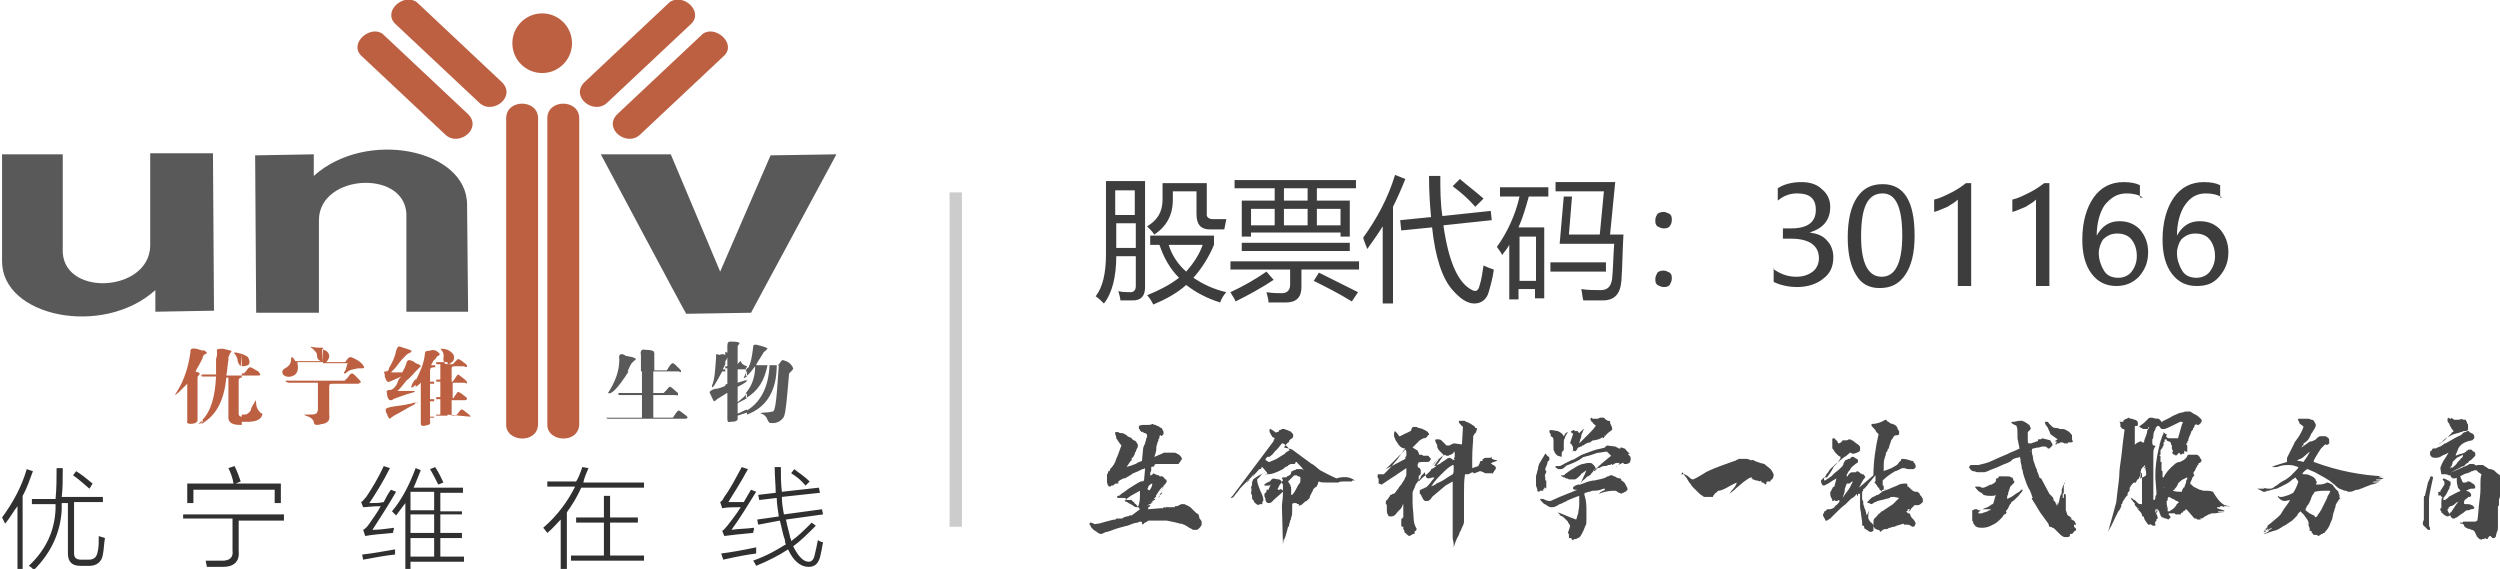 <svg version="1.1" id="图层_1" xmlns="http://www.w3.org/2000/svg" x="0" y="0" viewBox="0 0 243 55.3" xml:space="preserve"><style>.st0{fill-rule:evenodd;clip-rule:evenodd;fill:#bd6042}</style><path class="st0" d="M38.4 2.3c-1.2-1.2.8-3 2.1-2.1L48.8 8c1.4 1.4-.9 3.2-2.2 2l-8.2-7.7zm-3.3 3.1c-1.2-1.2.9-3 2.1-2.1l8.3 7.8c1.4 1.4-.9 3.2-2.2 2l-8.2-7.7zm32.1-3.1c1.2-1.2-.8-3-2.1-2.1L56.8 8c-1.4 1.4.9 3.2 2.2 2l8.2-7.7zm3.2 3.1c1.2-1.2-.9-3-2.1-2.1L60 11.1c-1.4 1.4.9 3.2 2.2 2l8.2-7.7zM52.7 1.3c1.6 0 2.9 1.3 2.9 2.9s-1.3 2.9-2.9 2.9-2.9-1.3-2.9-2.9 1.3-2.9 2.9-2.9zm-3.5 10.2c0-1.9 3.1-1.9 3.1 0v29.7c0 2-3.2 1.8-3.1 0V11.5zm4 0c0-1.9 3.1-1.9 3.1 0v29.7c0 2-3.2 1.8-3.1 0V11.5z"/><path d="M0 15h6.1v9.1c-.3 4.8 8.4 4.4 8.5-.2v-9h6.1l.1 15.3-5.7.1v-2.1C10 32.8.2 30.8.2 25.4V15H0zm45.5 15.3h-6v-9.1c.3-4.8-8.5-4.4-8.5.2v9h-6.1l-.1-15.3 5.7-.1v2.1c5.1-4.6 14.9-2.6 14.9 2.8l.1 10.4zM58.4 15h6.8L70 26.4l4.9-11.3 6.4-.1L73 30.4l-6.3.1c-.1-.1-8.3-15.5-8.3-15.5zm14.2 25.3v-.4c1.3-.8 2.1-2.2 2.2-4.4h-.2c-.3 1.5-.9 2.5-2.1 3.2v-.5c.6-.7.9-1.6.9-2.6-.3.4-.6.8-.9 1v-.9l.2.1c.3-.5.4-1.2.5-2 0-.3.1-.3.3-.3.8.2 1.1.3 1.1.4l-.2.2c-.1.1-.2.1-.2.2l-.5.8c-.1.2-.2.3-.2.4h2.1l.2-.2c.1-.2.2-.3.3-.3.4.1.8.3 1 .8 0 .1-.1.2-.2.3l-.2.2c-.2 2.3-.3 3.7-.5 4.2-.3.5-.8.7-1.4.6-.1-.1-.1-.1-.2-.3-.1-.3-.3-.5-.6-.6-.2 0 0-.1.3-.1.4 0 .7-.1.8-.1.3 0 .4-1.5.6-4.5h-.2c0 2.5-1 4.1-2.9 4.8zm0-4.7v.3h-.9v1.3c.6-.2.9-.3.9-.2s-.3.3-.9.6v1.5c.3-.3.7-.5.9-.9v.5c-.3.2-.6.3-.9.5v1c.3-.1.6-.3.9-.4v.3l-.9.3v.3c0 .2-.2.3-.7.3-.3.1-.3-.1-.3-.4v-2.4c-.1 0-.2.1-.2.1v-.9l.2-.1v-1.5h-.2v-.2h.2v-.9c0 .1-.1.3-.2.4v-.9c.1 0 .2.1.2.1v-.7c0-.3.1-.4.3-.4.8 0 1 .1.8.3-.1.1-.1.1-.1.2v1.7c.2-.3.3-.3.3-.3.1.3.3.4.6.5zm0 .4c-.1.3-.2.4-.2.5-.2.3-.1.3.2.1V36zm-9-1.7V36h1.2s.1-.1.2-.3c.2-.3.3-.4.4-.4s.3.2.7.6c.1.1.1.2.1.2 0 .1-.1.1-.2 0h-2.5v2.1h1l.3-.3c.2-.3.3-.3.3-.3.2 0 .4.3.8.6v.2s-.1.1-.2 0h-2.2v2.2h1.9s.1-.1.2-.3c.2-.3.3-.4.4-.4.2.1.4.3.7.5.1.1.2.2.1.2 0 .1-.1.1-.3.1h-7.4c-.1 0-.2-.1-.2-.1h3.5v-2.2h-2.1c-.1 0-.2 0-.2-.1s0-.1.1-.1h2.2v-2.1h-1.3c-1 1.6-1.7 2.3-2 2.1.7-1.1 1.1-2.1 1.1-3.3-.1-.4.1-.6.5-.4 0 0 .1.1.2.1.6.1.9.2.9.3s-.1.1-.2.2l-.2.2c-.2.3-.3.6-.4.8h1.3v-1.6c-.1-.4.1-.6.4-.5.8 0 1 .2.8.3.1-.1.1 0 .1 0zm6.9.2v.9l-.1.2c-.1.2-.1.3-.2.3h.3v.2h-.3c-.7 1.3-1 1.8-1 1.4.3-.7.3-1.5.4-2.7v-.3c0-.1.1-.1.3 0 .3-.1.4-.1.6 0zm0 3c-.4.2-.8.3-1 .3-.4.1-.6.3-.5.4.2.4.3.7.4.8.1 0 .2-.1.3-.2l.8-.5v-.8z" fill-rule="evenodd" clip-rule="evenodd" fill="#595959"/><path class="st0" d="M43.5 40.3v-4.9h.5l.1-.1.4-.4c.2 0 .4.2.8.5.1.1.1.2.1.2 0 .1-.1.1-.3 0h-.9c-.3 0-.3.1-.3.3v1.2h.1c.3-.4.4-.6.5-.7.1 0 .3.2.7.5.1.1.2.2.2.3s-.1.1-.2 0H44v1.5h.1s0-.1.1-.2c.2-.3.3-.4.3-.4.2 0 .4.2.8.5.1.1.1.2.1.2s-.1.1-.2.1h-1.3v1.5h.4l.2-.2c.2-.3.3-.4.4-.4.1 0 .3.2.7.5.1.1.2.2.1.2l-2.2-.2zm0-4.9c.1 0 .2 0 .3-.1.3-.2.4-.4.3-.8-.2-.3-.4-.4-.6-.5v1.4zm0-1.4v1.4c-.3 0-.3-.1-.4-.4v-.2c.1-.4-.1-.7-.3-.9.3 0 .4 0 .7.1zm0 1.5v4.9h-1.1v-.1h.4v-1.5h-.4v-.2h.4v-1.5h-.4v-.2h.4v-1.5h-.4v-.2h1.1v.3zm-1.1-.7v-.7c.3.2.4.3.3.4l-.1.1c-.1 0-.2.1-.2.2zm0-.7v.7l-.3.3c-.1.3-.2.3-.2.4h.4v.2h-.1c-.3 0-.4.1-.4.3v1.1h.4v.2h-.4v1.5h.4v.2h-.4v1.5h.4v.1h-.4v.4c.1.3-.2.3-.6.4-.3 0-.3-.1-.3-.3v-3.9c-.2.2-.3.3-.5.4V37c.4-.8.8-1.6.9-2.6 0-.3.2-.3.4-.3.3-.1.5-.1.7 0zm-2 5.1c.2 0 .2-.1.2-.1l-.2.1c0-.1 0 0 0 0zm0-1c.3-.1.3-.1 0 0zm0-2.1l.3-.3.2-.2c0-.1-.2-.2-.5-.3v.8zm0-.8v.8c-.2.2-.4.5-.9.9-.4.5-.7.9-.9 1h1.7v.1c-1.1.3-1.8.6-2.1.7 0 .1-.2.1-.3.1s-.3-.3-.3-.8c-.1-.1.1-.2.3-.2s.3-.1.4-.2c.1-.1.3-.3.4-.7.1-.2.2-.3.3-.4-.4.2-.7.3-.9.4-.3.1-.4.2-.4.1-.1 0-.2-.2-.3-.5v-.2c-.1-.2-.1-.3.1-.3s.3-.1.3-.3c.3-.5.6-1.1.7-1.7.1-.3.2-.5.4-.4.6.2 1 .3 1.1.4 0 .1-.1.2-.2.2-.2.1-.3.2-.3.2-.3.3-.5.5-.8.9-.2.3-.4.5-.7.8h1.1c.1-.2.3-.5.4-.9.1-.3.2-.3.3-.3.4.1.5.2.6.3zm0 1.5c-.2.3-.3.4-.4.7-.1.3.1.2.4-.1v-.6zm0 2.3c0 .1-.1.1-.1.2-.8.4-1.4.8-2 1.1-.3.2-.4.3-.4.3-.1 0-.2-.2-.3-.5-.1-.1-.1-.2-.1-.3-.1-.2.2-.3.8-.4.8-.1 1.5-.2 2.1-.4zm-9 2.1V37h2.1l.3-.3c.2-.3.3-.4.4-.4.2 0 .4.3.8.7.1.1.1.2 0 .2 0 0-.1.1-.2.1h-2.5c-.3 0-.3.1-.3.3v2.7c.1.5-.1.8-.6.9zm0-5.9h2.4c-.1.2-.1.3-.1.3-.1.3-.1.4-.2.5-.1.1-.1.2 0 .2 0 0 .1 0 .2-.1.3-.3.7-.3 1.1-.4h.3c.2 0 .3 0 .3-.1-.1-.3-.5-.7-1.3-1-.1 0-.3.1-.4.3-.1.1-.1.2-.2.2h-1.8c.4-.4.4-.8 0-1.1-.2-.1-.3-.1-.4-.2l.1 1.4zm-7.9 1h.2l.2-.2c.2-.3.3-.4.4-.4.2 0 .4.2.8.4.1.1.2.3.2.3 0 .1-.1.1-.3.1h-1.5v-.2zm0 4h.2c.3 0 .4-.1.6-.3.1-.1.1-.3.2-.5.1-.1.1-.2.2-.3.1-.2.1-.3.1-.3s.1.1.1.3c0 .4.2.7.4.9.2.1.2.1.2.2-.1.4-.5.7-1.4.7h-.6v-.7zm7.9-6.5v1.4h-2.5c.1.5.1.9-.2 1.2-.4.3-.9.3-1.2 0-.1-.3-.1-.4.2-.6.4-.2.6-.5.6-.9 0-.1 0-.2.1-.2.1.1.2.2.3.4h2.5c-.3-.1-.4-.3-.4-.7 0-.1-.2-.3-.4-.5-.1-.1-.2-.1-.2-.2.5.1.8.1 1.2.1zm0 3.2v4.2c-.2 0-.3.1-.6.1-.2 0-.3-.1-.3-.3-.1-.3-.4-.5-.8-.6-.1-.1-.2-.1-.2-.1h.2c.6 0 .9 0 1-.1.1 0 .2-.2.2-.4v-2.6H28c-.2-.1-.3-.1-.2-.2h3.6zm-7.9-1.4v-1.2c.3.1.4.2.6.3.3.6.2.9-.6.9.1 0 0 0 0 0zm-2.4-1.4c-.1-.3.1-.3.6-.3l.8.2c0 .1 0 .1-.1.2s-.1.3-.2.4v.3c-.1.6-.1 1-.2 1.5h1.5v.2c-.2 0-.3.1-.3.3v3.2c0 .2.1.3.3.3v.8h-.2c-.8 0-1.1-.3-1.1-.7v-3.9H22c-.2 2.1-.9 3.5-2.1 4.3-.1.1-.3.2-.3.2v-.3c.9-.9 1.3-2.3 1.4-4.3h-1.4v-.2H21v-1.5c.1-.3.1-.5.1-.7zm2.4.2c-.1 0-.3-.1-.4-.1-.3-.1-.4 0-.3.1l.1.1c.1.2.2.3.2.6.1.3.2.4.3.5l.1-1.2c-.1 0 0 0 0 0zm-3.8.3c.1-.2.2-.3.3-.3.1 0 .1-.1.1-.1 0-.1-.2-.2-.4-.3v.7zm0 6.3c-.4.3-.5.3-.2 0l.2-.2v.2zm0-4.5h-.2s0-.1.2 0zm0-2.4c-.2-.1-.3-.1-.6-.2-.3 0-.3-.1-.4 0-.2 0-.2.2-.2.4-.2 1.4-.6 2.6-1.2 3.6-.2.3-.3.5-.3.5s.2-.1.4-.3l.8-.8v3.6c-.1.2.1.3.3.3.4 0 .6-.1.7-.3v-4.2c0-.1 0-.1.1-.2s.1-.1.1-.2-.2-.1-.4-.2c.3-.5.5-.9.7-1.3v-.7z"/><path d="M.5 50.9l-.3-.6c1.1-1.5 1.9-3 2.4-4.7l.6.2c-.3.8-.6 1.7-1 2.4v7.1h-.5v-6.1c-.4.5-.7 1.1-1.2 1.7zm5-5.4h.6c0 1.1 0 2-.1 2.8h4v.5H7.2v5c0 .4.2.6.7.6h.7c.5 0 .8-.2.9-.8.1-.4.1-.9.1-1.5.2.1.4.1.6.2-.1.6-.1 1.1-.2 1.6-.1.7-.6 1.1-1.3 1.1h-.9c-.8 0-1.2-.4-1.2-1.2v-4.9H6v.6c-.1 2.2-1 4.2-2.7 5.9-.2-.2-.3-.3-.5-.4 1.7-1.6 2.5-3.4 2.6-5.5V49H3.1v-.5h2.3c.1-1.1.1-2 .1-3zm3.2 2c-.5-.4-1-.9-1.6-1.3l.3-.4c.5.3 1 .7 1.6 1.2l-.3.5zm9.1 2.5h9.8v.6h-4.4v3c.1 1-.5 1.5-1.5 1.5h-1.6c0-.2-.1-.4-.1-.6h1.6c.7 0 1.1-.3 1-1v-3.1h-4.8V50zm4.4-4.5l.6-.2c.2.4.4.9.6 1.5l-.5.2h4.4v1.9h-.6v-1.3h-7.9v1.3h-.6V47h4.5c-.1-.6-.3-1.1-.5-1.5zm13.7 3.4c.5 0 1 0 1.4-.1.2-.4.4-.8.7-1.2l.5.2c-.8 1.4-1.6 2.6-2.3 3.7.6 0 1.4-.1 2.1-.2 0 .2-.1.3-.1.5-1.3.1-2.2.2-2.7.3l-.2-.6c.2-.1.4-.3.6-.6.4-.6.8-1.1 1.1-1.7-.8 0-1.4.1-1.7.1l-.2-.5c.2-.1.3-.3.5-.5.6-.9 1.2-1.9 1.7-3l.6.2c-.7 1.4-1.4 2.5-2 3.4zm-.6 5.5l-.1-.5c1-.1 2-.3 3.2-.5v.5c-1 .1-2 .3-3.1.5zm3.2-4.3l-.4-.4c1-1.2 1.7-2.6 2.3-4.2l.5.2c-.3.7-.5 1.3-.7 1.7H45v.5h-2.2v1.8h2.1v.3h-2.1v1.8h2.1v.5h-2.1v1.8h2.3v.5h-5.2v.7h-.5v-6.4l-.9 1.2zm1.4-2.3v1.8h2.3v-1.8h-2.3zm0 2.2v1.8h2.3V50h-2.3zm0 2.3v1.8h2.3v-1.8h-2.3zm1.9-6.7l.5-.2c.4.6.6 1.1.8 1.5l-.5.2c-.2-.4-.5-1-.8-1.5zm14.8-.2l.6.1c-.2.5-.4.9-.5 1.4h5.9v.5h-6.1c-.4.9-.9 1.7-1.4 2.4v5.5h-.6v-4.8c-.4.4-.8.9-1.3 1.3-.1-.1-.2-.3-.4-.5 1.4-1.2 2.4-2.6 3.1-4h-2.7v-.5H56c.2-.3.4-.8.6-1.4zm2.1 2.8h.6v2.1H62v.5h-2.7V54h3.3v.5h-7.1V54h3.2v-3.2H56v-.5h2.7v-2.1zm12.4 3.3c.6-.1 1.4-.1 2.2-.2 0 .2-.1.4-.1.5-1.1.1-2.1.2-2.8.3l-.2-.5c.2-.1.3-.3.5-.5.3-.4.8-1 1.3-1.8-.7 0-1.3 0-1.8.1l-.2-.6c.2-.1.3-.3.4-.5.6-.8 1.1-1.8 1.7-2.9l.6.2c-.8 1.5-1.5 2.5-1.9 3.2h1.5c.3-.5.5-.9.7-1.2l.5.2c-.8 1.3-1.6 2.6-2.4 3.7zm-1 2.3c.8-.1 2-.3 3.4-.6v.6c-.8.1-1.9.3-3.2.6l-.2-.6zm3.5-3.3l2.1-.3c-.1-.7-.2-1.3-.2-1.8l-1.7.2-.1-.5 1.7-.2c0-.7-.1-1.6-.1-2.5h.6c0 .8 0 1.6.1 2.4l3.6-.4.1.5-3.7.4c0 .6.1 1.2.2 1.7l3.7-.5.1.5-3.6.5c.1.6.3 1.2.4 1.7 0 .1.1.2.1.3v.1c.7-.5 1.3-1.1 2-1.8l.4.3c-.8.8-1.5 1.5-2.2 2 .5 1 1 1.5 1.5 1.5.3 0 .5-.2.6-.7.1-.4.2-.9.3-1.4.2.1.3.2.5.2-.1.6-.2 1.1-.3 1.5-.2.6-.5.9-1.1.9-.8 0-1.5-.6-2-1.7-.9.6-1.9 1.1-3.1 1.6-.1-.2-.2-.4-.3-.5 1.4-.5 2.4-1.1 3.2-1.6-.1-.1-.1-.3-.1-.4-.2-.5-.3-1.2-.5-1.9l-2.1.4-.1-.5zm3.3-4.5l.3-.4c.5.4 1 .7 1.5 1.2l-.4.4c-.4-.5-.9-.9-1.4-1.2z" fill="#303030"/><path d="M107.5 17.6h3.8v10.3c0 .9-.4 1.3-1.2 1.3h-1.2c0-.2-.1-.6-.2-.9.4.1.8.1 1.2.1.3 0 .5-.2.5-.6v-2.9h-1.9c0 2-.4 3.6-1.2 4.6-.2-.2-.5-.5-.8-.7.7-.9 1-2.3 1-4.1v-7.1zm2.8.9h-1.9v2.4h1.9v-2.4zm-1.8 5.6h1.9v-2.4h-1.9v2.4zm3.3-.3v-.9h6.2v.9c-.5 1.2-1.2 2.3-2 3.2.9.6 1.9 1.1 3.2 1.4-.3.3-.5.7-.6 1-1.3-.4-2.4-1-3.3-1.7-.9.8-2 1.4-3.2 1.9-.2-.4-.4-.7-.6-.9 1.2-.5 2.2-1 3.1-1.7-.9-.9-1.5-2-1.9-3.2h-.9zm6.1-2.5h1.3l-.2 1h-1.4c-.9 0-1.3-.5-1.3-1.5v-2.2H114v.8c0 1.5-.6 2.6-1.8 3.4-.2-.3-.4-.5-.7-.8 1-.6 1.5-1.4 1.5-2.6v-1.6h4.3v3.1c0 .2.2.4.6.4zm-1 2.5h-3.3c.3 1 .9 1.9 1.7 2.6.7-.8 1.3-1.7 1.6-2.6zm6.2 2.6l.7.8c-1.2.8-2.5 1.5-3.7 2.1-.1-.3-.3-.5-.5-.9 1.3-.6 2.5-1.3 3.5-2zm-3.3-1h12.3v.8h-5.6v1.7c0 1-.5 1.5-1.5 1.5h-1.7c0-.3-.1-.6-.2-1 .6.1 1.2.1 1.5.1.5 0 .8-.3.8-.8v-1.5h-5.8v-.8zm.9-5.9h3.2v-1.2H120v-.8h11.8v.8H128v1.2h3.2V23h-.9v-.4h-8.7v.4h-.9v-3.5zm0 4.1h10.5v.8h-10.5v-.8zm.9-1.7h2.3v-1.6h-2.3v1.6zm3.2-2.4h2.3v-1.2h-2.3v1.2zm0 2.4h2.3v-1.6h-2.3v1.6zm2.9 5.4l.5-.8 3.8 1.9-.6.9c-1.3-.8-2.5-1.4-3.7-2zm2.6-7H128v1.6h2.3v-1.6zm2.2 2.8c1.3-1.8 2.4-3.8 3.1-6.1l1 .4c-.4 1-.8 1.9-1.2 2.7v9.4h-1V22c-.5.8-1 1.5-1.5 2.2-.1-.3-.3-.7-.4-1.1zm3.6-1.7l3-.3c-.1-1.1-.2-2.4-.2-4h1.1c0 1.3 0 2.6.2 3.9l4.7-.5.1.9-4.7.5c.5 3.5 1.4 5.6 2.8 6.3.4.2.6 0 .7-.4.2-.6.3-1.3.4-2 .4.2.7.3 1 .4-.1.8-.3 1.5-.5 2.2-.2.7-.7 1.1-1.4 1.1s-1.4-.5-2.1-1.3c-1-1.1-1.7-3.2-2-6.1l-3 .3-.1-1zm5.1-3.3l.7-.7c.7.6 1.5 1.2 2.3 1.9l-.8.8c-.7-.8-1.4-1.4-2.2-2zm4.3 5.9c1-1.4 1.8-3.1 2.2-4.9h-1.9v-.9h4.7v.9h-1.9c-.3 1.1-.6 2.1-1 3h2.5V29h-.9v-.9h-1.6v1h-.9v-5.3c-.2.4-.5.7-.7 1 0-.1-.2-.4-.5-.8zm3.8-1h-1.6v4.3h1.6V23zm1.4 2.5h5.4v.9h-5.4v-.9zm2.1-6.4l-.3 3.7h3l.4-4.2h-4.7v-.9h5.8l-.5 5.1h1.3c-.1 1.7-.1 3.2-.2 4.5-.1 1.3-.7 1.9-1.8 1.9h-1.9c-.1-.3-.1-.7-.2-1.1.7.1 1.3.1 1.9.1.7 0 1-.4 1.1-1.1.1-.9.1-2.1.2-3.4h-5.3l.4-4.6h.8zm8.9 1.5c.2 0 .4.1.6.2.2.2.2.3.2.6s-.1.4-.2.6c-.2.2-.4.2-.6.2-.2 0-.4-.1-.6-.2-.2-.2-.2-.3-.2-.6s.1-.4.2-.6c.1-.1.3-.2.6-.2zm0 5.7c.2 0 .4.1.6.2.2.2.2.3.2.6 0 .2-.1.4-.2.6-.2.2-.4.2-.6.2-.2 0-.4-.1-.6-.2-.2-.2-.2-.3-.2-.6 0-.2.1-.4.2-.6.1-.1.3-.2.6-.2zm10.6-.2c.7.5 1.4.8 2.3.8.7 0 1.2-.2 1.6-.5s.6-.8.6-1.3c0-1.2-.9-1.9-2.7-1.9h-.8v-1h.8c1.6 0 2.4-.6 2.4-1.8 0-1.1-.6-1.6-1.8-1.6-.7 0-1.3.2-1.9.7v-1.2c.6-.4 1.4-.6 2.3-.6.8 0 1.5.2 2 .7.5.4.8 1 .8 1.7 0 1.3-.7 2.1-2 2.5.7.1 1.3.3 1.7.8.4.4.6 1 .6 1.6 0 .9-.3 1.6-1 2.1-.6.5-1.5.8-2.5.8-.9 0-1.7-.2-2.3-.5v-1.3zm7.3-3c0-1.7.3-3 .9-3.9.6-.9 1.4-1.3 2.5-1.3 2.1 0 3.1 1.7 3.1 5 0 1.7-.3 2.9-.9 3.8s-1.4 1.3-2.5 1.3c-1 0-1.8-.4-2.3-1.3-.5-.8-.8-2-.8-3.6zm1.3-.1c0 2.6.7 3.9 2 3.9s2-1.3 2-4-.6-4.1-1.9-4.1c-1.5 0-2.1 1.4-2.1 4.2zm9.4 4.8v-8.4c-.2.2-.5.4-1 .7-.5.2-.9.4-1.3.5v-1.2c.5-.1 1.1-.4 1.7-.7.6-.3 1-.6 1.4-.9h.5v10h-1.3zm7.6 0v-8.4c-.2.2-.5.4-1 .7-.5.2-.9.4-1.3.5v-1.2c.5-.1 1.1-.4 1.7-.7.6-.3 1-.6 1.4-.9h.5v10h-1.3zm10.4-8.6c-.5-.3-1-.4-1.6-.4-.9 0-1.5.4-2.1 1.1-.5.7-.8 1.8-.8 3 .5-.9 1.2-1.4 2.2-1.4.9 0 1.5.3 2 .8.5.6.8 1.3.8 2.2 0 1-.3 1.7-.9 2.4-.6.6-1.3.9-2.2.9-1 0-1.8-.4-2.4-1.2-.6-.8-.9-1.9-.9-3.3 0-1.7.4-3.1 1.1-4.1.7-1 1.7-1.5 2.9-1.5.7 0 1.2.1 1.6.3v1.2zm-4.3 5.4c0 .6.2 1.2.5 1.7s.8.7 1.4.7c.5 0 1-.2 1.3-.6.3-.4.5-.9.5-1.5 0-.7-.2-1.2-.5-1.6-.3-.4-.8-.6-1.4-.6-.6 0-1 .2-1.4.6-.2.3-.4.8-.4 1.3zm12-5.4c-.5-.3-1-.4-1.6-.4-.9 0-1.5.4-2 1.1-.5.7-.8 1.8-.8 3 .5-.9 1.2-1.4 2.2-1.4.9 0 1.5.3 2 .8.5.6.8 1.3.8 2.2 0 1-.3 1.7-.9 2.4s-1.3.9-2.2.9c-1 0-1.8-.4-2.4-1.2-.6-.8-.9-1.9-.9-3.3 0-1.7.4-3.1 1.1-4.1.7-1 1.7-1.5 2.9-1.5.7 0 1.2.1 1.6.3v1.2zm-4.4 5.4c0 .6.2 1.2.5 1.7s.8.7 1.4.7c.5 0 1-.2 1.3-.6.3-.4.5-.9.5-1.5 0-.7-.2-1.2-.5-1.6-.3-.4-.8-.6-1.4-.6-.6 0-1 .2-1.4.6-.2.3-.4.8-.4 1.3z" fill="#3d3d3d"/><path fill="#ccc" d="M92.3 18.7h1.2v32.5h-1.2z"/><path d="M116.7 50.5c0 .1.1.1.1.2v.3c0 .1-.1.1-.1.2l-.2.2c-.1.1-.2.1-.2.1h-.3s-.1 0-.2-.1-.1 0-.2-.1c-.3-.2-.6-.4-.9-.4-.3-.1-.8-.2-1.3-.3h-1.7c-.1 0-.1 0-.2.1-.1 0-.1.1-.2.1 0 0-.1 0-.1.1-.1 0-.1.1-.1.1l-.1-.1v-.1c0-.1 0 0-.1-.1-.1 0-.2 0-.3.1-.3 0-.4.1-.5.1l-.5.2c-.1 0-.4.1-.8.2s-.8.3-1.2.4c-.1 0-.1 0-.3.1s-.2.1-.3.1c-.1 0-.3-.1-.4-.2s-.2-.1-.3-.2l-.2-.2s-.1-.1-.1-.2c-.1-.1-.1-.1-.1-.2 0 0 0-.1.1-.1s.1 0 .3.1.2 0 .4 0 .4-.1.8-.2.7-.2.9-.2c0 0 .1 0 .1-.1h.5c.1 0 .1 0 .2-.1.1 0 .2-.1.3-.1s.2 0 .3-.1.1 0 0 0h.2l.8-.6-.4-.5c-.1 0-.1-.1-.2-.2s-.2-.1-.2-.2h-.5v-.1l-.2-.1h-.7v-.2h.1c.1 0 0 0 0 0 .1 0 .2-.1.3-.2.1-.1.2-.1.3-.2l.4-.3c.5-.3.9-.6 1.4-.8l-.2.2c.1-.1.2-.1.3-.2l.1-1.1h-.2.1c.1 0 .1 0 .1-.1-.1.1-.2.1-.3.1l-.1.1h-.1c-.1.1-.2.1-.4.2s-.3.1-.4.2-.2.1-.3.2c-.1 0-.1.1-.2.1-.1.1-.2.1-.3.1-.2.1-.4.2-.5.3v.1c0 .1 0 .1-.1.1h-.1s-.1 0-.2.1-.1.1-.2.1h-.1c0 .1-.1.1-.1.1s-.1 0-.2-.1l-.1-.3v-.8l.1-.1v-.1s0-.1.1-.1l.1-.1v-.1c.3-.3.5-.6.6-1 .2-.4.3-.8.5-1.3-.1-.1-.3-.4-.5-.7 0-.1 0-.2-.1-.4V42h.3c.1.1.2.1.3.1.1 0 .2 0 .3.1.1 0 .2.1.3.2.1.1.3.1.4.2 0 .1.1.1.2.2.1 0 .2.1.2.1.1.1.1.2.2.3v.1c0 .1 0 .2-.1.3 0 .1-.1.2-.1.3-.1.1-.1.1-.1.2 0 0 0 .1-.1.2 0 .1-.1.1-.1.2h-.1v.2s0 .1-.1.1l-.4.6c.2-.1.4-.1.6-.2.2-.1.4-.1.4-.2l.5-.2.1-1.1c0-.2.1-.4.2-.6 0-.1.1-.3.1-.4s.1-.2.1-.3c0-.2-.1-.3-.2-.3s-.1 0-.2-.1-.1 0-.1 0c-.1 0-.1-.1-.1-.1-.1 0-.1-.1-.1-.1 0-.1-.1-.1-.1-.1v-.3l.3-.1h.6c.1 0 .3 0 .4-.1.1 0 .1.1.3.1.1 0 .1.1.2.1s.2.1.2.1.1.1.2.1c0 0 .1.1.1.2.1.1.1.2.1.3 0 .1 0 .1-.1.2s-.1.1-.2 0c-.1 0-.1.1-.1.2s-.1.2-.1.2c0 .1 0 .2-.1.3 0 .2-.1.3-.1.4 0 .2 0 .4-.1.7l-.1.3c.1 0 .2-.1.3-.1.1-.1.2-.1.2-.1.2-.1.3-.1.4-.2h1c.1 0 .2 0 .3.1.3.1.4.3.5.5 0 0-.1.1-.2.3-.1.1-.1.2-.2.2h-2.1c-.1 0-.2.1-.2.1v.1s-.1.1-.2.1l.1-.1-.2.1v.3c0 .1-.1.2-.1.3v.2h.1c.1-.1.2-.1.2-.2.2.1.4.2.5.2 0 0 .1 0 .1.1h.3l.1.1.1.1s0 .1.1.1.1.1.1.2-.1.2-.2.3c0 0 0 .1-.1.1s0 .1 0 .1c-.1.1-.1.2-.2.3 0-.1.1-.1.1-.2v-.1c-.2.2-.4.5-.6.8-.2.4-.4.7-.6.8h.1c.1 0 .1 0 .1-.1 0 0 0-.1.1-.1l.1-.1c.1 0 .1-.1.1-.1v-.3h.1l-.1.2v.1h-.1l-.1.1v.1h-.1s-.1.1-.1.2-.1.1-.1.1h-.1l-.1.1c-.1 0-.1.1-.1.1l.1-.1h.2v.1s-.1 0-.1.1c-.1 0-.1 0-.1.1v.1l1.2-.1h.2c.1 0 .1 0 .1-.1h.1c.2.1.2 0 .2-.1 0 0 0 .1.1.1h.5c.1 0 .1 0 0-.1l.1.1h.1v-.1h.2s.1 0 .2-.1c.1 0 .2-.1.2-.1h.2c.1 0 .2 0 .3.1.1 0 .2.1.4.2l.3.3c.2.2.3.3.5.4.1.4.1.5.2.5zm-5.9-2.2v-.6l-.9.5-.4.3-.1.1-.1.1c.2.1.3.1.4.2.2.1.4.2.5.3s.3.1.4.1c.1-.2.2-.6.2-1zm-.1-2.5c-.1 0-.1 0 0 0zm.1 1.7c-.1 0-.1 0 0 0-.1 0-.1 0 0 0zm.1-1.8zm.7 2c.1 0 .1 0 0 0 .1.1.1.1 0 0 .1 0 .2-.1.3-.3.1-.2.1-.3.1-.4 0 0-.1 0-.2.1s-.1 0-.1.1l-.1.1v.1s0 .1-.1.1l.1.1c.1 0 .1.1 0 .1zm.9 2c-.1 0-.1 0 0 0-.1 0-.1 0 0 0zm.2-1.5c0-.1 0-.1.1-.2 0-.1.1-.1.1-.1h.1l-.2.2s-.1 0-.1.1v.1l-.1.1c0-.1.1-.2.1-.2zm.1 1.5c-.1 0-.1 0 0 0-.1 0-.1 0 0 0zm.2-2l-.1.1c0 .1 0 0 .1-.1-.1.1-.1.1 0 0zm.6 2c-.1-.1-.1-.1 0 0zm18.1-3c.1 0 .1 0 0 0 .1.1.1.1 0 0 0 .1 0 0 0 0h-.2s-.1 0-.1.1h-.8c-.2 0-.4 0-.5.1h-1.2c-.3 0-.5 0-.7-.1 0 0-.1.1-.1.2s0 .1-.1.2c0 .1 0 .1-.1.2l.1-.1c-.1 0-.2.1-.3.2-.1.1-.1.2-.1.2 0 .1-.1.1-.1.2-.1.2-.2.3-.2.5l-.3.3c-.1 0-.2.1-.3.2-.1.1-.2.2-.3.2-.1 0-.1.1-.2.1.1-.1.1-.2 0-.2s-.1 0-.2-.1h-.2c-.2 0-.2.1-.2.2v.5c0 .3 0 .5-.1.7 0 .1 0 .2-.1.3 0 .2-.1.3-.1.4v.1s0 .1-.1.1l-.1.4c-.1.4-.2.7-.3.9v-.2l-.1.6-.1-3.7c0-.3.1-.7.1-1.2v-.9c0-.1-.1-.1-.1-.1v-.2l.1-.1c0-.1-.1-.2-.1-.2s0-.1.1-.1h.2c.1 0 .2 0 .2-.1.3-.1.4-.2.4-.4 0-.1.1-.1.1-.1.1 0 .1-.1.2-.1s.1 0 .2-.1h.5c.1 0 .1 0 .2.1.1 0 .1.1.1.1-.1-.1-.2-.3-.4-.5l-.2-.2-.1-.1c0-.1-.1-.1-.1-.1s-.1 0-.1.1c0 0 0 .1-.1.1h-.3c-.1 0-.1 0-.2.1-.1 0-.1 0-.1.1-.1 0-.3.1-.5.3-.4.2-.6.3-.9.4s-.5.1-.7.1l-.2.1c.1-.1.2-.1.3-.2l-.5-.6s-.1 0-.1.1-.1.1-.1.1h-.1l-.8.9-.2.2-.2.2c0-.1.1-.2.3-.3.2-.2.3-.3.3-.4.1-.1 0-.1 0-.1 0 .1-.1.2-.2.3l-.2.2-.1.1c-.1 0-.1.1-.1.1l-.2.2-.3.3c-.1.1-.2.2-.4.5-.2.2-.3.4-.4.5-.1.1-.2.1-.3.1l-.1.1.2-.2.1-.1 3.9-5.2s.1-.1.1-.2.1-.1.1-.2c0 0-.1-.1-.2-.1-.1-.1-.1-.2-.2-.3 0-.1-.1-.2-.1-.2v-.2c0-.1 0-.1.1-.1 0 0 .1 0 .1.1.1 0 .1 0 .2.1 0 0 .1 0 .1.1.1 0 .1.1.2 0 .1 0 .2 0 .2-.1s.1-.1.1-.1.1 0 .2-.1h.2c.1 0 .2.1.3.1s.2.1.2.1c.1 0 .1 0 .2.1l.1.1c.1.1.1.2.1.2 0 .1 0 .2-.1.3-.2.1-.3.2-.3.3 0 .1-.1.1-.2.2-.2.2-.2.3-.3.4.4.1.6.1.8.2.4.3 1.1.8 1.9 1.4.1 0 .3.2.8.6.4.2.9.5 1.6.8 1-.3 1.5 0 1.8.2 0-.1 0 0 0 0zm-9.3-.5c.1 0 .1-.1.2-.1s.1-.1.2-.1c-.2.1-.3.3-.4.4l-.1.1c-.1 0-.1.1-.1.2 0 .2.1.5.3 1 .2.4.3.7.3.9 0 0 0 .1-.1.2v.2c-.2 0-.3 0-.4.1-.2-.1-.3-.2-.4-.3 0-.1 0-.1-.1-.2s-.1-.1-.1-.2v-.2c0-.1 0-.1-.1-.2 0-.2.1-.4 0-.6 0-.1.1-.2.1-.3v-.2c0-.1.1-.2.1-.3.3-.2.4-.3.6-.4zm2.3 1.5v.1l-.9.8-.1.1-.1.1c-.1.1-.2.1-.3.1-.1 0-.1 0-.2-.1s-.1-.2-.1-.3c0-.1-.1-.2-.1-.3V48l.2-.2v-.1c0-.1 0-.1.1-.1h.1l.2-.5s-.1 0-.1.1h-.5v-.1l.1-.1c.1 0 .1-.1.2-.1s.1-.1.2-.1.1-.1.1-.1l.1-.1c.1 0 .1-.1.1-.1l.6.1c.1 0 .2.1.2.1 0 .1.1.1.1.1 0 .1-.1.2-.2.3 0 .1-.1.1-.1.2s-.1.1-.1.2v.1h.2c.1-.1.1-.1.3.1-.1-.1-.1-.1 0 0zm-1.9-1.7l.2-.1s-.1.1-.2.1zm2.8-1.8l-.3-.5s-.1-.1-.1-.2l-.2-.2s-.1 0-.1-.1c-.1 0-.1-.1-.2-.1h-.1l-.4.5-.3.3c-.2.3-.4.4-.5.5h-.2l-.1.1s-.1.1-.1.2l.3.2h.1l.7-.3.3-.2c.2-.1.3-.2.5-.3 0-.1.1-.1.2-.2.1 0 .1-.1.2-.1h.2c.1 0 .1.4.1.4zm-2.3.3zm2.7 3c.1-.2.2-.4.3-.5.1-.1.1-.2.1-.4v-.2s-.1-.1-.2-.1-.1-.1-.2-.1h-.2l-.6.6.2.3.1.3v.7h.1c.2-.2.3-.4.4-.6zm19-2.4c.1.1.2.1.3.2.1.1.1.1.1.2 0 0 0 .1-.1.2s-.1.2-.1.2-.1 0-.1.1-.1 0-.1 0h-.6s-.1 0-.2-.1c-.1 0-.2-.1-.3-.1-.1 0-.1 0-.3.1-.1 0-.2.1-.3.1-.1 0-.1 0-.1-.1 0 0-.1 0-.3.1-.1.1-.2.1-.3.1h-.2c-.1.6-.1 1.2-.1 1.8v2.8c0 .2-.1.4-.2.6-.1.2-.1.3-.2.4l-.1.3c-.3.5-.4.9-.5 1.2v-.3c0-.2-.1-.4-.1-.7v-5.4l-.7.4-1.3 1.1c-.1.2-.2.3-.4.4h-.3l-.2-.2s0-.1-.1-.2c0-.1-.1-.2-.1-.2s0-.1-.1-.1v-.3s0-.1.1-.1.1-.1.2-.1c0 0 .1 0 .2-.1.1 0 .2-.1.2-.1.1-.1.3-.3.5-.6.1-.1.2-.2.2-.3-.2 0-.4.1-.6.1-.1 0-.2-.1-.2-.2s-.1-.2-.1-.4l-.3.3-.1.1v.1l-.5.7c0 .1-.1.2-.1.3-.1.2-.2.4-.2.5v.9c0 .6.1 1.2.1 1.5 0 .4.1.8.3 1.1 0 .1-.1.2-.1.2s-.1.1-.1 0v.2c0 .1 0 .1-.1.1 0 0-.1 0-.2.1-.1 0-.1.1-.2.1s-.2-.1-.4-.3c-.1 0-.1-.1-.1-.2s-.1-.1-.1-.2v-.2h-.1c-.1 0-.1-.1-.1-.2v-.5s0-.1.1-.1c0 0 0-.1.1-.1V49s-.1.1-.1.2-.1.1-.1.2l-.4.4c-.1.2-.3.4-.6.4-.1 0-.3 0-.3-.2-.1-.1-.1-.3-.1-.4v-.4c0-.1 0-.2-.1-.2v-.2c0-.1 0-.1.1-.2l.1-.1s.1-.1.1-.2c0 0 .1 0 .1-.1s.1-.1.1-.1c.1 0 .1-.1.2-.1h.1c.2-.2.3-.4.4-.5 0 0 .1-.2.3-.4.1-.2.3-.4.4-.7.1-.1.1-.3.1-.4v-.5l-.9.6c-.1.1-.3.2-.6.4l-.9.6c-.1 0-.2-.1-.3-.1v-.4s0-.1-.1-.2v-.2s0-.1.1-.1h.5l.5-.5c.3-.3.5-.6.6-.7.1-.1.2-.2.4-.5s.4-.6.6-.8c-.2 0-.4-.1-.5-.2-.1-.1-.2-.2-.3-.4-.1-.1-.2-.3-.3-.6v-.2c0-.1 0-.2.1-.3.1.1.3.3.4.5.2 0 .4-.2.7-.3l.4-.2s.1-.1.1-.2.1-.1.1-.2h.4c.1.1.3.1.6.2 0 0 .1.1.2.1.1.1.2.1.3.2 0 .1.1.1.1.2s0 .1-.1.1c-.1.2-.2.3-.4.3-.1 0-.2.1-.4.2l-.4.4-.3.3.5.3s0 .1.1.2c0 .1 0 .2.1.2h.1c.1 0 .2 0 .2.1h.5s.1 0 .1.1l.2.2c-.1.2-.2.3-.3.3h-.4c-.3 0-.4 0-.6.1h.1l-.1.1v.2c0 .1.1.2.2.2 0 .1.1.1.1.2v.4s-.1 0-.1.1c-.1 0-.1.1-.1.1v.5l.4-.4c.1-.1.3-.2.5-.4l.2-.2c.1-.1.1-.1.1-.2 0 0 .1 0 .2-.1.1 0 .1-.1.2-.1.1-.1.2-.3.3-.4 0 0 .1-.1.2-.3.1-.1.2-.3.3-.5l-.3-.3c-.1-.1-.3-.3-.3-.5 0-.1 0-.2-.1-.3-.1-.2-.1-.3-.1-.3 0-.1.1-.1.2-.1s.3 0 .4.1l.3.3.2.2h.3s.1-.1.2-.1c.1-.1.2-.1.3-.1l.7.1.1-1.7-.2-.2c-.1-.1-.2-.2-.2-.3 0-.1 0-.1.1-.1h.4c.1 0 .1 0 .2.1.1 0 .2.1.3.1.1.1.2.1.3.2.2.1.3.2.3.3h.1l.1.1c-.1.1-.1.2-.1.2 0 .1 0 .1-.1.2l-.1.1c0 .1-.1.1-.1.2 0 .5-.1 1.2-.1 2.1v1l.6-.2s0-.1.1-.2c0-.1.1-.2.1-.3h.2v-.1s0-.1.1-.1c.1-.1.1-.1.2-.1h.4c.1 0 .1 0 .2-.1v.2c.1 0 .2.1.3.1.1 0 .2 0 .2.1-.7.2-.6.3-.5.3zm-8.3-.9V44c0-.1 0-.2-.1-.3l-1.2 1.2-.7.7 1.9-1v-.2c.1 0 .1-.1.1-.2zm4.6 1.3v-.1c0-.2 0-.2-.1-.2-.4.2-.7.5-1.1.9-.3.3-.7.7-1 1.2 0 0 .1-.1.2-.1s.1-.1.2-.1.1-.1.1-.1c.3-.1.7-.3 1.1-.6l.5-.3c.1-.1.1-.3.1-.6zm-2.1-.2l.6-.7-.4.4-.2.3zm2.2-.9v-.3c0-.1 0-.2-.1-.2 0 .1 0 .1-.1.2-.1 0-.1.1-.2.1s-.2.1-.2.1h-.2s-.1 0-.1-.1c-.1 0-.3.1-.5.3-.1.1-.2.1-.2.2s-.1.1-.2.3c-.1.1-.1.2-.2.3h.1l.4-.2c.1 0 .1-.1.3-.2.1-.1.2-.1.3-.2.1-.1.3-.2.4-.2 0 0 .1 0 .2.1s.2.1.2.1c.1 0 .1 0 .1-.1-.1.1-.1 0 0-.2zm7.9 2.8v-.9c0-.1.1-.3.1-.4 0-.1.1-.2.1-.4s.1-.3.1-.4l.6-1c.1 0 .1.1.2.2s.2.1.2.2v.1c0 .1 0 .2-.1.2 0 0-.1.1-.1.2s0 .1-.1.3c0 .1-.1.2-.1.3 0 .1 0 .1.1.2 0 .1 0 .1-.1.3s0 .2 0 .3v.3h.1v.8l-.1-.1h-.1v.2l-.1-.1v.2h-.3l-.1.1s-.1 0-.2-.1c.1 0 0-.2-.1-.5zm9-3c.1.1.2.2.2.3v.2c0 .1-.1.2-.1.3-.1 0-.2.1-.3.1h-.2s-.1 0-.1-.1h-.1l-.4.2c.1-.1.1-.1.1-.2h-.3s-.1 0-.2.1c-.1 0-.1.1-.2.1s0 0 0-.1c0 0-.1 0-.2.1h-.2c-.1.1-.2.1-.4.1-.1 0-.3.1-.3.1s-.1.1-.3.1c-.2.1-.3.1-.4.2 0 .1-.1.2-.2.3-.1.1-.1.2-.2.2l-.1.1h-.1l-.3.3c-.2.1-.3.3-.3.3-.1.1-.1.2-.1.2l.8-.3c.1 0 .3-.1.6-.1.5-.1.9-.2 1.1-.3 0 0 .1-.1.2-.1s.2-.1.2-.1h.2c.1 0 .1.1.2.1s.2.1.2.1c.2.1.3.1.4.1 0 0 .1.1.1.2.2.1.4.3.4.4.1.2.2.3.2.5l-.2.2c-.1 0-.2.1-.2.1-.1 0-.1 0-.2.1l-.2-.1s-.1 0-.2-.1-.2-.1-.3-.1c-.5 0-1 .1-1.5.3l.1-.1.1-.1s.1 0 .2-.1c.1 0 .2-.1.2-.1v-.1c-.1 0-.2 0-.4.1-.3.1-.6.1-.8.1-.1 0-.2.1-.3.1-.2 0-.3.1-.4.1-.1 0-.1.1-.1.2.1.3.2.7.2 1.3v1.1c0 .3 0 .5-.1.6-.1.3-.2.5-.3.7-.1.2-.2.4-.4.5 0 0-.1 0-.2.1h-.2l-.1.1c-.1 0-.1 0-.1-.1l-.1-.1h-.2V52c0-.1 0-.1-.1-.2l.2-.6c0-.1 0-.2-.1-.3-.1-.1-.1-.2-.1-.2l-.2-.2-.2-.2c-.1-.1-.3-.2-.5-.2h.2l-.3-.3.3.1c.7.3 1.2.5 1.5.6.1-.2.1-.4.2-.6 0-.2.1-.5.1-.9v-.8l-.3.1c-.5.2-.8.3-1.1.5-.1 0-.1 0-.2.1-.1 0-.2.1-.3.1-.3.2-.5.3-.7.3h-.2c-.1 0-.2-.1-.4-.2-.1-.1-.1-.1-.2-.1l-.2-.2c-.1-.1-.2-.2-.2-.3h.3c.2.1.4.2.7.2.2-.1.5-.2.9-.4.7-.3 1.3-.5 1.7-.7h-.2c-.1 0-.1 0-.2-.1v-.1s0-.1.1-.1l.1-.1c.1 0 .2-.1.3-.1h.2l.2-.5c.2-.4.3-.6.4-.9-.1.1-.3.2-.4.3-.1 0-.1.1-.2.2-.2.2-.3.3-.5.4h-.6c-.1-.1-.2-.1-.3-.1l-.1-.1h-.1c-.1 0-.1-.1-.2-.1l-.1-.1h.2c.1 0 .2 0 .2-.1.4-.3.7-.5.9-.6.3-.2.5-.3.8-.4.2 0 .4-.1.5-.1h.2c.1 0 .2 0 .3.1.2.2.3.3.3.5.5-.5 1-.9 1.5-1.3l-.4-.4c-.3 0-.6.1-.8.1s-.6.2-1 .3c-.1 0-.3.1-.4.1-.1 0-.2.1-.5.3-.5.3-.9.4-1.1.5-.1 0-.2.1-.3.2-.2.2-.3.2-.5.2h-.2s0-.1-.1-.1-.1-.1-.1-.1v-.1h.3c.1 0 .2 0 .3-.1.1 0 .2-.1.2-.1l.8-.4c.1 0 .3-.1.6-.3s.6-.3.9-.4c.3-.1.7-.3 1.3-.4l.4-.1c0-.1.1-.1.2-.2l.8.1c.1 0 .1.1.2.1s.1.1.2.1.1 0 .1-.1h.1s.1 0 .3.1c.1 0 .1.1.2.2l.2.2c.1.1.2.1.2.1-.3 0-.3 0-.2.1zm-7.7-2.2c0-.1 0-.2.1-.2.3 0 .6.1.7.1.3.1.5.3.6.5 0 0 .1-.1.1-.2l.1-.1s.1-.1.2-.1c-.2.3-.3.5-.3.6-.1.1-.1.3-.1.5v.6c0 .1 0 .1-.1.1 0 0 0 .1-.1.2v.4c-.1 0-.3-.1-.4-.1l-.2-.2c-.1-.1-.1-.2-.1-.2-.1-.1-.1-.2-.1-.3v-.7c0-.2 0-.3-.1-.4 0 0-.1-.1-.2-.1.1-.2 0-.2-.1-.4zm2.3 1.5s0-.1-.1-.2c0-.1-.1-.2-.2-.2l.3-.9s0-.1-.1-.1l-.1-.1c0-.1 0-.1.1-.1l.1-.1c.1 0 .1 0 .2.1h.2c.1 0 .1.1.1.1l.1.1.2-.2c.1-.1.2-.2.3-.2l-.1.1c0 .1-.1.2-.1.3-.1.1-.1.2-.1.3 0 .1 0 .1-.1.3 0 .1-.1.3-.1.4l.3-.3.3-.3.4-.4c.2-.2.4-.4.6-.7 0-.1-.1-.1-.2-.2s-.1-.2-.2-.2c0-.1-.1-.1-.1-.2v-.1s0-.1.1-.1l.1.1h.4c.1 0 .2 0 .3-.1h.4l.2.2c.1 0 .1.1.2.1s.2 0 .2.1 0 .2.1.3c0 .1.1.2.1.3v.2c-.1 0-.1.1-.3.2-.1.1-.2.2-.3.2l-.1.1c-.1 0-.1.1-.1.1s0 .1 0 0l.1-.1c0-.1.1-.1.2-.1l-.2.2c-.1.1-.1.2-.2.2v-.1l-.4.2c-.1 0-.3.1-.5.1-.1 0-.1 0-.2.1-.1 0-.1.1-.1.1-.2 0-.5.1-.7.3-.1 0-.1 0-.2.1-.1 0-.2.1-.3.1-.1.1-.1.2-.2.3s-.1.1-.2 0c-.1 0-.1.1-.2.1l-.2.2.2-.2c.1-.1.1-.1.1-.2v-.2zm2.5 1.9l-.1.1s-.1 0-.2.1-.2.1-.2.1l.1.1.4-.4zm1.7 0c.1 0 .1-.1.1-.1l-.1.1zm6.4.7h.2c.1 0 .1 0 .2.1.1 0 .2.1.3.2.1.1.2.2.4.2.1-.1.2-.1.2-.1.5-.3.9-.5 1-.6 1-.5 2-.8 2.8-1.1 0 0 .1 0 .2-.1.1 0 .2-.1.2-.1h.7c.1 0 .2 0 .4.1s.2 0 .3 0c.1.1.4.2.7.3l.4.1c.2.2.4.3.6.5.1.1.2.3.3.5 0 .3-.1.5-.2.5l-.1.1v.1h-.3c-.1 0-.1.1-.1.1v.1l-.1.1-.1-.1c-.1-.1-.2-.1-.2-.1s-.1 0-.1-.1-.1-.1-.1 0c-.1 0-.2-.1-.4-.1-.1 0-.2-.1-.3-.1-.1 0-.1-.1-.2-.1h.2c-.1 0-.1-.1-.2-.1-.3.1-.5.3-.8.5-.2.2-.5.4-.8.7l-.5.4.2-.3c.3-.3.5-.6.5-.8l-.6.3c-.5.3-.9.5-1.2.5l-.2.2c-.1 0-.1.1-.2.2s-.1.1-.1.2h-.8c-.1 0-.1 0-.2-.1-.2-.1-.3-.2-.5-.4l-.5-.5c-.1-.1-.1-.2-.3-.4-.1-.2-.2-.3-.3-.5-.1-.1-.2-.2-.3-.4l-.1-.1c-.1.4-.1.3 0 .2zm13.4.7l.1-.1.2-.2c.1-.1.1-.1.2-.1h.2c.1-.2.3-.4.4-.6.1-.2.2-.3.2-.4l.3-.3c.1-.1.2-.3.3-.4.1-.1.1-.2.1-.3l-.2-.1-.3-.3c-.1-.1-.1-.2-.2-.3-.1-.1-.1-.1-.1-.2v-.8c0-.1.1-.1.1-.1h.1l.1.1.2.2c0 .1.1.2.1.2.1 0 .3-.1.4-.3h.3c.1 0 .2 0 .3-.1.1 0 .2 0 .3.1.1 0 .2.1.3.2l.3.2.1.1c.1.1.1.1.1.2v.2c0 .1 0 .1-.1.2-.2.1-.4.2-.6.2 0 0-.1 0-.2-.1-.1 0-.1 0-.2.1l-.1.1s-.1 0-.1.1c-.1 0-.1.1-.2.1-.4.3-.9.7-1.4 1.2 0 0-.1.1-.2.3-.1.1-.2.2-.2.3-.1.1-.1.2-.2.3v.1c0 .1 0 .1.1.1l.6-.4.3-.3c.4-.3.6-.5.8-.7 0-.1.1-.1.1-.3.1-.1.1-.2.2-.3h.1s.1 0 .1-.1h.2l.1-.1.1-.1c.1 0 .2 0 .3.1.1.1.2.1.2.1.1.1.1.1.1.2s0 .2-.1.2c-.3.2-.5.4-.6.5 0 .1-.1.2-.2.3-.1.2-.2.3-.2.4 0 .1 0 .1.1.1 0-.1.1-.2.2-.3.1-.1.2-.1.4-.1h.2l.1-.1c.1 0 .1 0 .2.1.1 0 .1.1.1.1.1 0 .1 0 .2.1.1 0 .2 0 .2.1.1.1.1.1.1.2-.2.2-.4.6-.6 1l1.4-1.2c0-1.3.2-2.7.5-4l-.2-.2s-.1-.1-.1-.2l-.1-.1c-.2-.2-.3-.3-.3-.4 0 0 0-.1.1-.1s.3 0 .6-.1l.3-.1s.1-.1.2-.1c.1-.1.2-.1.2-.1s.1 0 .1.1c.1.1.2.1.3.2.1.1.2.1.3.1 0 0 .1.1.2.1l.2.2c0 .1.1.3.2.4v.3l-.1.1h-.1c-.1 0-.2 0-.3.1-.1.1-.1.2-.2.3-.1.1-.1.2-.1.2-.1.3-.2.5-.2.7h-.1c0 .1 0 .2-.1.3s-.1.2-.1.3l-.1.3c-.1.3-.1.5-.1.7v.6c.1-.1.3-.1.5-.2.3-.1.4-.2.6-.3s.3-.2.4-.4c0 0 .1 0 .1-.1 0 0 .1 0 .1-.1v-.1c.2 0 .4 0 .7.1.1 0 .2.1.4.1 0 0 .1 0 .1.1s.1.1.1.1 0 .1.1.2v.2s0 .1-.1.1c0 0 0 .1-.1.1h-.5c-.2 0-.3-.1-.4-.1h-.2c-.4.2-.6.3-.7.3-.5.3-.9.6-1.2.9v.5h.1v-.1.5c-.1 0-.1 0-.2.1v.1c.2-.1.6-.2 1-.4l.5-.2c.3-.2.6-.2.9-.2 0 0 .1 0 .1.1v.1c0 .1 0 .1.1.1l.1.1.2.2c.1.1.3.2.4.2h.2l.1.1.1.1c0 .1.1.2.2.3 0 .1.1.1.1.2v.3c-.1.1-.2.2-.4.3h-.4l-.2.2c-.1.1-.2.2-.2.3-.1.1-.1.1-.2.1l.1-.1c.1-.1 0-.1 0-.1h-.1s-.1 0-.1.1h.1c-.1 0-.1.1-.2.1h.1-.1s0 .1.1.1c0 .1.1.1.2.1 0 0 .1.1.1.2s.1.1.1.2l.2.2c.1.1.1.2.2.3 0 .1 0 .2-.1.3 0 .1-.1.1-.2.1s-.1-.1-.2-.1c-.1-.1-.2-.1-.3-.1h-.3l-.1-.1-.3.1c-.3.1-.5.1-.5.2l.3-.1c-.1 0-.2.1-.4.1s-.3.1-.4.1c-.1 0-.1 0-.2.1-.1 0-.2.1-.3 0-.1.1-.2.1-.2.1l-.2.2-.1-.1s0-.1-.1-.1h-.1c-.1 0-.1-.1-.2-.1s-.1-.1-.1-.1c-.1-.1-.1-.2-.1-.3v-.2c0-.1 0-.3.1-.4l.3-.3c0-.1.1-.1.2-.2l.2-.2s.1 0 .2-.1l.9-.6.6-.6-.5-.1h-.2c-.1 0-.2 0-.2.1l-.4.1c-.3.1-.5.1-.8.2-.1 0-.1.1-.2.1s-.2.1-.2.1c-.1 0-.1.1-.1.1-.1 0-.2 0-.3-.1h-.1s-.1 0-.1-.1l.2-.2.2-.2c.1-.1.2-.1.4-.2 0 0 .1-.1.2-.1s.2-.1.3-.2c.1 0 .1-.1.1-.1 0-.1-.1-.1-.2-.2 0-.1-.1-.2-.2-.3-.1-.2-.2-.3-.3-.4 0 0 0-.1.1-.1v-.6c-.2.2-.4.5-.6.7-.2.3-.3.4-.4.5l-.1.1c-.1.1-.1 0-.1 0v.2l-.1.1v.6c0 .1 0 .2.1.3 0 .2 0 .4.1.5 0 .1 0 .2.1.3 0 .1.1.3.1.4v.1s0 .1.1 0l.2-.4-.1.4v.4c.1.1.1.3.3.4.1.1.2.2.2.3v.5l-.2.1c-.1 0-.2 0-.3-.1s-.2-.1-.3-.2c-.1 0-.1-.1-.1-.2s-.1-.1-.1-.1-.1 0-.1-.1v-.3l-.1-.7c0-.2-.1-.5-.1-.8V48h-.2v.1c0 .1-.1.1-.1.1V48l-.1.1-.2.2c-.1.1-.2.1-.3.2l-.2.2-.3.3c-.4.3-.7.6-.9.8l-.6.6c-.2.1-.3.2-.3.2h-.1c-.1 0-.1 0-.1-.1s-.1-.1-.1-.2c-.1-.1-.1-.2-.1-.3s0-.1.1-.1v-.1c0-.1 0-.1.1-.1l.1-.1.1-.1h.2c.2 0 .4-.1.5-.2.1-.1.1-.2.2-.2.2-.2.3-.3.3-.4 0 0 0-.1-.1-.1-.1.1-.1.1-.2.1s-.1 0-.2-.1l-.1.1h-.1c0-.1 0-.2-.1-.3-.1-.2-.1-.3-.1-.4v-.1c0-.1 0-.1.1-.2 0 0 0-.1.1-.2 0-.1.1-.2.2-.2l.2-.8c-.2.1-.5.3-.8.5l-.4.2c-.1 0-.2-.1-.2-.1-.1-.2-.1-.3-.1-.4l-.1.1zm2.2 1.6l.2-.3c.2-.3.4-.5.5-.7l.3-.6c-.1 0-.1 0-.2.1s-.1.1-.2.1h-.2c0 .1-.1.2-.1.3-.1.2-.1.3-.1.5l-.2.6zm1.5-.2s0 .1 0 0zm2.6-.7c.1.1.1.1 0 0 0 .1 0 .1.1.1l-.1-.1c.1 0 0 0 0 0zm8.4-2.3h.7c.4-.1.9-.2 1.3-.4s.9-.4 1.6-.7c.1-.1.5-.2 1.1-.5l-.2-1v-.4c0-.3 0-.6-.1-.8 0 0-.1-.1-.2-.1-.1-.1-.2-.1-.3-.2 0 0 0-.1.1-.1h.1c.2 0 .4-.1.6-.1h.3s.1.1.2.1c.1.1.2.1.3.2.1.1.2.1.2.2s.1.2.1.2c0 .1-.1.2-.1.2l-.1.1-.1.1v.7c0 .2 0 .4.1.4h.2c.1 0 .2-.1.3-.1.1 0 .2-.1.3-.1.1 0 .1-.1.1-.2h.2c.1 0 .1 0 .2-.1l.8.2s0 .1.1.2.1.2.1.2c0 .1 0 .1-.1.2l-.1.1-.1.1c-.1 0-.2 0-.2-.1-.1 0-.1-.1-.2-.1h-.3c-.1 0-.2.1-.4.1s-.4.1-.5.1c-.1 0-.1.1-.1.3 0 .1 0 .2.1.5 0 .3.1.5.2.8V45v.2c0 .1.1.2.1.3.1.1.1.2.1.3l.1.2c0 .1.1.2.1.3 0 .1.1.2.2.2l.8 1.5.2.2c.1.1.2.2.2.3v.1s0 .1.1.1c0 0 .1.1.1.2.1.1.1.1.1.2s.1 0 .1-.1v-.1s0-.1-.1-.1l.1.1c.1.1.1 0 .1 0l.2-.9v.2l.1-.3v-.3c0-.1.1-.2.1-.3 0-.1.1-.2.2-.3 0-.1 0-.2.1-.3s.1-.1 0 0v-.1s0 .1-.1.3c-.1.1-.1.3-.1.4v.4c0 .2 0 .3-.1.3v.4h.1c0-.3 0-.4.1-.4l.1.1v1.2c0 .1 0 .1 0 0v.3c.1.2.1.4.2.5.2.1.3.2.4.3h-.2c.1 0 .1.1.2.1.1.1.1.1.2.1 0 0 .1.1.1.2.1.1.1.1.1.2h-.2v.2l.1.1.1.1c0 .1 0 .2-.1.2s-.1.1-.2.2l-.1.1h-.2v.2s-.1.1-.2.1h-.4c-.1-.1-.2-.1-.3-.2l-.3-.3-.3-.3s-.1-.1-.2-.1c-.1-.1-.2-.1-.3-.1l-.1-.3-.8-1.1c-.2-.3-.4-.7-.8-1.3v-.1h.1c-.1-.1-.1-.3-.2-.5s-.1-.3-.2-.4c-.2-.4-.3-.7-.4-1-.1-.3-.2-.6-.2-.8-.1-.1-.1-.3-.1-.4s-.1-.3-.1-.5c0-.1 0-.3-.1-.4-.1.1-.2.1-.3.1-.3.1-.5.2-.5.3-.3.2-.7.3-1.1.5-.4.2-.8.3-1.2.5l-.3.1h-.7c-.1 0-.2-.1-.4-.1-.1 0-.2-.1-.3-.2 0 0 0-.1-.1-.1v-.1c.1-.2.1-.2.2-.2zm.1 4.6c.1 0 .1 0 0 0v-.2c.1 0 .1 0 .2-.1h.2c.1 0 .1 0 .2.1h.2s0 .1-.1.1l-.1.1v.1h.3c.1 0 .2-.1.3-.1.1 0 .2-.1.3-.1 0 0 .1-.1.2-.1s.1-.1.1-.1h-.8l.2-.1c.1 0 .2-.1.3-.1.1-.1.2-.1.3-.2.1-.1.2-.1.2-.1.1-.1.1-.3.2-.6l.1-.3c-.1.1-.3.1-.5.1s-.4 0-.7-.1l-.2-.2c-.3-.1-.4-.3-.5-.4l-.1-.1v-.1h.4c.1 0 .2.1.2.1h.2c.1 0 .2-.1.3-.1.1-.1.2-.1.2-.1.1-.1.2-.1.3-.1.1-.1.2-.1.3-.2.1-.1.1-.1.1-.2s0-.2.1-.2.1-.1.1 0l.1-.2h.7c.2 0 .4 0 .5.1.1 0 .2.1.2.3l.1.1c0 .1 0 .1-.1.2l-.1.1-.2.2-.2.6c0 .1 0 .2-.1.3v.3l.4-.2c.2-.1.4-.3.6-.4s.3-.2.4-.4c0 0 0 .1-.1.1h.1l-.1.1s.1 0 .1-.1h.1v.1l-.4.5-.2.2c-.2.2-.3.3-.5.4 0 .1 0 .1-.1.2s-.1.1-.1.2c0 0-.1.1-.1.2-.1.1-.1.2-.2.2v.2h.1s-.1 0-.1.1l-.1.1h-.1l-.2.3c-.3.3-.6.6-.9.7-.3.2-.7.3-1 .3-.2 0-.4 0-.6-.1 0 0-.1 0-.1-.1l-.1-.1s-.1-.1-.1-.2-.1-.2-.1-.2v-.8zm5.6-5.9s.1 0 0 0c.1 0 .1-.1.2-.1-.1 0-.1 0-.2.1 0-.1 0 0 0 0zm1.5-2.9h.2c.1 0 .1.1.2.2l.2.2c.1.1.2.2.4.2.1 0 .3 0 .4.1h.3c.2 0 .3.1.5.2s.3.3.4.4v.3c0 .1 0 .2.1.3-.1.1-.1.1-.2.1h-.2c-.1 0-.1 0-.1.1h-.3s-.1 0-.2-.1h-.2c-.1 0-.1.1-.2.1h-.1s-.1 0-.1.1h-.1v-.1l.1-.1v-.1h-.2l.3-.2-.7-.5c0-.1-.1-.2-.1-.3-.1-.1-.1-.3-.2-.4s-.3-.4-.2-.5zm2.6 1.6zm15.1 6.6h-.3c-.1 0 0 0 0 .1l-.2-.1h-.2v.1h-.3v.1c.1 0 .2.1.3.1l.3.1h-.7.7c.1 0 .1 0 .1.1h-.6v.1h.6l-1 .1h-.2c-.1 0-.2.1-.3.1-.1 0-.1.1-.2.1 0 0-.1.1-.2.1-.1.1-.2.2-.3.2 0 0-.1 0-.1-.1v.1c0 .1 0 .1.1.1h-.4s-.1 0-.1-.1h-.2l-.6-.7-.1-.1-.1-.1s-.1 0-.1.1c-.2.1-.3.2-.2.2l-.3.1h.1v.1h-.5s-.1 0-.1-.1h-.5c-.1 0-.1 0-.1.1 0 0 0 .1.1.1 0 .1.1.1.1.2 0 0-.1 0-.1.1-.1 0-.1.1-.1.1-.1 0-.2-.1-.3-.1-.1 0-.2-.1-.3-.1-.1 0-.1-.1-.2-.2 0-.1-.1-.2-.1-.3 0-.1-.1-.2-.2-.3h-.1s-.1 0-.1.1v.1c0 .1 0 .1.1.1v.2s.1.1.1.2.1.2 0 .2l-.1.1v.1s0 .1-.1.1c0 .1-.1.1 0 .2v.2h-.2s-.1 0-.2-.1-.1 0-.2 0h-.1c-.2-.3-.4-.5-.4-.7 0 0 0-.1-.1-.1s-.1-.1-.1-.1V50c-.1-.2-.2-.3-.4-.5-.1-.1-.1-.2-.2-.2l.3.2s0-.1-.1-.1l-.1-.1-.1-.1-.1-.1v-.2s-.1 0-.1-.1c-.1 0-.1-.1-.1-.1l.2.2-.1-.1-.1-.1s0-.1-.1-.1 0-.1 0-.1l-.1-.1h.1c.1.1.2.2.3.2l.3.3c.1.1.2.1.3.1h.1v-3.1c0 .1-.1.1-.1.2s-.1.2-.1.2-.1.1-.1.2l-.1.1c-.1 0-.1.1-.1.1 0 .1-.1.1-.1.2s0 0-.1 0-.1 0-.2.1l-.1.1c0 .1-.1.1-.1.1 0 .1 0 .1-.1.2v.2c0 .1 0 .1-.1.2s-.1.1-.1.2v.1s0 .1-.1.1c0 0 0 .1-.1.1v.1s-.1 0-.1.1c0 0 0 .1-.1.1 0 .1 0 .1-.1.2 0 .1 0 .2-.1.2 0 .1-.1.1-.1.2 0 0 0-.1.1-.1 0 .1 0 .1-.1.3s-.1.2-.2.3l-.3.6c-.3.6-.4.9-.5 1l-.2.4c.3-1.1.6-2.1.8-2.9l.1-.9c.1-.8.2-1.5.2-1.9 0-.4.1-.9.2-1.7.1-1 .2-1.8.3-2.5 0 0 0-.1-.1-.1h-.1c-.1-.1-.1-.2-.2-.2v-.3c0-.1-.1-.2-.1-.2h.3c.1 0 .1 0 .1-.1 0 0 0-.1.1-.1 0 0 .1-.1.2-.1s.1-.1.2-.1.1.1.2.1h.1c.1 0 .2.1.3.1s.2.1.2.1c.1.1.1.2.1.3 0 .1 0 .2-.1.2h-.1c-.1 0-.1 0-.1.1v1.7c.1 0 .1-.1.3-.2s.2-.1.3-.1c0 0 .1 0 .1.1h.2c0-.1 0-.2.1-.4 0-.1.1-.2.1-.3.1-.2.1-.3.1-.4 0 0 0-.1.1-.2s.1-.2.1-.2-.1 0-.1.1-.1.1-.1.1h-.4s-.1-.1-.2-.1c-.1-.1-.1-.1-.2-.1.1-.1.2-.2.5-.4l.2-.2.2-.2c.1-.1.1-.1.2-.1h.2c.3.1.5.1.6.1.2.1.3.3.3.4 0 .2-.1.3-.2.3h-.2c-.1.1-.2.2-.2.3 0 .1-.1.2-.1.2-.1.2-.1.4-.1.5 0 .1 0 .2-.1.3v.3c0 .1 0 .2.1.3h.1c.1 0 .1.1.1.1-.1.1-.2.3-.2.6v4.4c0 .2 0 .2.1.2 0 0 .1-.1.1-.2v-.1c0-.1 0-.1.1-.2v-.3l-.1-1.3v-.4c0-.7.1-1.5.3-2.4l.1-.4c0-.2.1-.3.1-.4 0-.1.1-.2.1-.3 0-.1.1-.2.1-.3.1-.1.1-.2.1-.3l.1.1c.1.1.1.1.2.1v.1c-.1.1 0 .2 0 .2.1.1.2.1.3.1h.8l.4-1.4c.1-.1.1-.1 0-.2h-.2l-.4.2c-.4.2-.8.4-1.1.5h-.3c-.1-.1-.2-.2-.4-.5l.1-.1h.1s.1 0 .2-.1c.1 0 .2-.1.2-.1l.6-.3c.3-.2.6-.3.8-.4.2-.1.5-.1.7-.2h.5l.3.2c.2.1.4.2.5.3l.3.3v.1c0 .1 0 .1-.1.2 0 .1-.1.1-.2.2h-.1c-.1 0-.1 0-.1-.1-.1.1-.2.1-.2.2 0 0 0 .1-.1.2s0 .2-.1.2c0 .1-.1.1-.1.1s0 .1-.1.3c0 0 0 .1-.1.2 0 .1-.1.2-.1.4 0 0 0 .1-.1.1v.2h-.1v.1l.1.1v.6h-.1s-.1 0-.2-.1v.3h-.2l-.1.1s-.1 0-.1-.1l-.1-.1-.1.1-.1.1-.1.1-.1-.1h-.1l-.1-.1c-.1-.1-.1-.1 0-.2 0-.1 0-.1-.1-.3v-.3c-.1-.1-.1-.2-.1-.2V43c-.1 0-.1-.1-.2-.1s-.2-.1-.2-.1c0-.1 0-.1-.1-.1s-.1 0-.1.1v.1s0 .1-.1.1v.2c0 .1 0 .2-.1.2 0 .1 0 .2-.1.2 0 .1-.1.1-.1.2v.4c-.1 0-.1.1-.1.1.1 0 .1 0 .1.1v.5h.1v.5h-.1l.1-.1v.3c0 .1 0 .2.1.2v.6h.1c.2-.4.5-.8 1.1-1.3.1-.1.3-.2.5-.2.2-.1.4-.2.5-.3.1-.1.2-.2.2-.3l.1-.1c.1-.1.1-.1 0 0h.8c.1 0 .1 0 .2.1l.1.1c0 .1.1.1.1.2.1.1.1.2.1.2l-.1.1c0 .1-.1.1-.1.1-.1 0-.1 0-.1.1s-.1.1-.1.1c0 .1-.1.2-.2.4 0 0 0 .1-.1.2s-.1.2-.1.2 0 .1.1.2l-.1.1s0 .1-.1.1c0 .1-.1.3-.2.5v.1s0 .1.1.1l.1.1.1.1.6.3c.1 0 .3.1.4.1h.3c.1 0 .3 0 .6.1.7 1.2 1.1 1.3 1.4 1.4-.1-.1-.1-.1-.2-.1h-.2l.6.1c0 .1-.1 0-.2 0zm-9.9.9c0-.1-.1-.1 0 0-.1 0-.1 0 0 0zm2-4.7c-.1 0-.1 0 0 0-.2.1-.3.2-.3.3 0 0 0-.1.1-.2 0-.1.1-.1.1-.2v-.1l-.3.3c-.1.1-.1.3-.2.6V46s0-.1.1-.1l-.1.4.1-.1-.1.3c.1 0 .1-.1.3-.1.1-.1.2-.1.3-.2v-.4c-.1-.2-.1-.3 0-.4zm-.7 1.1zm1.7 3.4s.1-.1.1-.2 0-.1-.1-.1v.2c-.1 0-.1 0 0 .1zm-.1-.3c0-.1 0-.1 0 0zm.9-2.2c0-.1-.1-.1 0 0-.1-.1-.1 0 0 0-.1 0-.1 0 0 0zm.1 1.5zm0 .1v.1-.1zm1.3-.2c-.1 0-.1-.1-.2-.1s-.2-.1-.2-.1c-.1-.1-.2-.1-.2-.1-.2-.1-.3-.2-.4-.2-.1.1-.1.1-.1.2s0 .2-.1.2c0 .2 0 .4.1.7v.3h.1c.1 0 .1 0 .2-.1.2-.1.3-.2.4-.3 0 0 0-.1.1-.1 0 0 .1-.1 0-.1l.3-.3zm-1.2.6l-.1-.2c.1.2.1.3.1.2zm2-2.8v-.2c-.2.1-.5.2-.7.4l-.2.2c0 .1-.1.3-.3.5 0 0 0 .1-.1.1l-.1.1c.3.1.5.1.7.1.2 0 .2 0 .2-.1s0-.1.1-.2c0-.1 0-.1.1-.1.1-.3.2-.5.2-.6 0-.1 0-.2.1-.2zm-.4 3.5zm.6-5.8zm.1-.3c0 .1 0 .1 0 0zm0-.1s0 .1 0 0c0 .1 0 .1 0 0zm.1 0zm.4 3.7zm6.7-.1l-.1-.1c.2.1.5.1.7.1.1 0 .3-.1.4-.2.1-.1.2-.1.3-.2.1-.1.4-.3.8-.5l.4-.3.5-.5c.2-.2.3-.3.3-.4l-.3-.1c-.3-.1-.5-.1-.7-.1-.2 0-.4 0-.8.1l-.3.1h-.5c.4-.2.9-.3 1.5-.5v-.4l.5-1 .2-.4c0-.1.2-.3.4-.6s.4-.7.5-1c0-.1-.1-.1-.2-.2s-.2-.1-.2-.2c0 0 0-.1-.1-.2 0-.1-.1-.1 0-.2h1c.1 0 .2.1.3.1s.2.1.2.1c.1.2.2.3.2.4 0 .2-.1.3-.2.5-.1.1-.1.2-.2.3-.1.1-.1.2-.1.2-.1.2-.2.4-.3.5-.1.1-.2.2-.4.3v.2h-.1l-.1.2.7-.5c.1-.1.2-.1.3-.1.2-.1.3-.1.4-.2l.2-.2c.1 0 .1-.1.2-.1h.5c.1 0 .2.1.2.1.2.1.2.2.2.4v.2c-.1.1-.2.2-.4.1l-.4.4c-.2.3-.4.6-.5.8 0 0-.1.1-.1.2-.1.1-.1.1-.1.2v.1c2.4.9 4.7 1.3 6.8 1.4h-.5.2-.1l-.1.1h.2-.1l.4.1-.3.1h-.4c-.1 0 0 0 0 .1h-.2.6l-.2.1h-.3c-.1 0-.2 0-.3.1h.6c-.3.1-.6.2-.7.2-.5.2-.8.3-1 .4-.1 0-.2.1-.3.1-.1 0-.2 0-.4.1s-.3.1-.4.1h-.2s-.1-.1-.2-.1h-.1c-.2-.1-.3-.1-.5-.2s-.3-.2-.5-.4l-.5-.4-.5-.3c-.4-.2-.7-.4-.9-.5-.2-.1-.5-.2-.7-.3-.1 0-.2.1-.3.2l-.2.2s0 .1.1.1h.1c.2 0 .3 0 .5.1s.3.1.5.3c0 0 .1.1.1.2s.1.1.1.1 0 .1-.1.3h.3c.4 0 .6-.1.8-.2.1 0 .3.1.5.2.1.1.2.3.4.5l.2.2c0 .1 0 .2.1.3v.3h.1c-.1.1-.2.2-.3.4l.2-.2-.2.2c-.1.1-.2.3-.2.5-.1.2-.1.4-.2.6l-.1.5c0 .1-.1.2-.2.5s-.3.6-.5.8c0 0 0 .1-.1.1s-.1.1-.2.1-.1.1-.2.1l-.1.1s-.1 0-.2-.1h-.2c-.1 0-.1 0-.2-.1 0-.1-.1-.1-.1-.1v-.1s0-.1-.1-.1h-.1v-.2c0-.1-.1-.3-.1-.3 0-.1-.1-.2-.2-.2l.2.1v-.2l-.1-.1h.1s-.1-.1-.2-.3c-.1-.1-.2-.3-.3-.4l-.3-.3-.2.2c-.1.1-.1.2-.1.2l-.2.2-.3.3-.3.2c-.3.2-.4.3-.5.3l-.3.2c-.3.2-.6.3-.7.3l-.3.1c-.3.1-.5.2-.7.2.1 0 .1-.1.2-.1s.2-.1.2-.1c.1 0 .1-.1.2-.1h-.2s.1 0 .2-.1c.1 0 .1-.1.2-.1v-.1l-.5.3.1-.1.1-.1h-.1l-.1.1h-.1s-.1 0-.1.1h.2c-.1.1-.2.1-.3.1l.1-.1s.1 0 .1-.1v-.1s.1 0 .1-.1c0 0 .1 0 .1-.1v-.1l.5-.4c.3-.3.7-.5.9-.9s.6-.8.8-1.2l-.5.1c-.2 0-.4-.1-.5-.2l-.1-.1c-.1-.1-.1-.1-.1-.2l.2.1h.2c.1 0 .4-.1.7-.2l.4-.2c.2-.3.4-.7.5-1.1l-.3-.4-.1.1c-.1.1-.1.1 0 0-.2.1-.3.2-.4.3l-.3.2-.4.2-.6.3c-.2 0-.4.1-.8.2-.1 0-.2 0-.3.1h-.2c-.1 0 0 0 0 0-.1 0-.1-.1-.2-.1-.1-.1-.2-.1-.3-.1h.1l-.2-.1h.7zm.2 4.2c-.1-.1-.1-.1 0 0-.1 0-.1 0 0 0zm3.6-6.8l.2-.3s.1-.1.2-.3c.1-.2.2-.3.2-.4l-.7.6c-.1 0-.1.1-.2.1s-.2.1-.2.1c-.1 0-.1.1-.1.1h.2l.4.1zm.6 5l.4.2s.1 0 .1.1.1.1.2 0 .1-.2.2-.3c.1-.1.1-.2.2-.3l.6-1.2c0-.1.1-.3.2-.4 0-.1.1-.2.1-.2 0-.1-.1-.1-.1-.1h-.4c-.3 0-.6 0-1 .1-.1.1-.1.2-.2.3s-.1.2-.1.2c-.1.2-.1.3-.1.3s-.1.1-.1.2-.1.1-.1.2c-.1.1-.2.2-.2.3-.1.1-.1.2-.1.3l.4.3zm11 .9l.1-.3v-2.1c0-.1 0-.2.1-.2l.3-1.3c.1-.2.2-.4.2-.5l.1-.1h.1l.1.1c-.2 1-.4 1.7-.4 2.2v2.3c0 .1 0 .3.1.4v.2h-.2l-.3-.3c-.1-.1-.2-.1-.2-.4-.1.1-.1.1 0 0-.1.1 0 .1 0 0zm.8-7s.1 0 .1-.1.1-.1.1-.1c.1 0 .2 0 .2-.1l-.1.1c.1 0 .2 0 .3-.1.1 0 .2-.1.3-.1.1-.1.2-.1.3-.2s.1-.1.2-.1c.7-.4 1.2-.7 1.5-.8l.2-.2s.1-.1.2-.1.1 0 .2-.1h.1c.1 0 .1 0 .1.1 0 0 .1 0 .2.1.1 0 .2.1.2.1s.1.1.1.2v.2l-.1.1-.1.1c-.7.1-1.2.4-1.4.9 0 .1-.1.2-.1.3-.1.1-.1.2-.1.3l.2-.1c.1 0 .2-.1.4-.1.2-.1.3-.1.4-.2 0 0 0-.1.1-.1 0 0 .1 0 .1-.1h.2c.1 0 .2 0 .2.1.1.1.1.1.2.1.1.1.1.2.1.3v.1l-.4.4c-.2.1-.3.2-.3.3-.1 0-.1 0-.2.1l-.1.1-.1.1s-.1.1-.1 0c-.5.3-1 .5-1.3.7 0 .1 0 .1-.1.1h-.7l-.1-.6c0-.1.1-.2.1-.3l.2-.4c.2-.3.4-.6.5-.8l-.4.2c-.1 0-.2.1-.4.2s-.4.1-.5.1c-.3 0-.4-.1-.5-.3v-.1c0-.2 0-.2.1-.3zm.7 4.1c.1 0 .1 0 0 0 0-.1 0-.1.1-.1h.1c.1 0 0 0 0-.1.1-.1.2-.3.4-.6v-.2c0-.1 0-.1-.1-.2s-.1-.1 0-.2c.1 0 .2.1.3.1.1.1.2.1.2.1l.1.1h.1v.3s0 .1-.1.2c0 .1 0 .2-.1.3-.1.2-.2.5-.5.8v.2c.1 0 .2 0 .3-.1.1-.1.2-.1.2-.2.4-.2.7-.4 1.2-.6-.1 0-.1-.1-.2-.2s-.1-.1-.1-.2c-.1-.3-.1-.5-.1-.6v-.2c0-.1-.1-.2-.1-.2h-.1s-.1 0-.2.1c0 0 .1 0 .1-.1l.1-.1v-.1h.2c.1 0 .2 0 .3.1 0 .1.1.2.1.3.1.1.1.3.2.4h.2c.1 0 .2 0 .2-.1h.1c.1 0 .2 0 .3.1.1.1.2.1.3.2 0 .1.1.1.1.2s0 .1-.1.2h-.3c-.1 0-.3.1-.5.2l.3.1c.1.1.2.2.2.3 0 .1 0 .1-.1.2h-.2c0 .1-.1.1-.2.2-.2.1-.2.3-.2.4 0 0 0 .1.1.1h.3c.2 0 .3.1.4.1l.1.1.1.1v.1c-.1.1-.2.1-.3.1-.1 0-.2.1-.2.1h-.2c-.1 0-.2.1-.3.2-.3.2-.6.4-.7.5-.1 0-.1 0-.2.1h-.2l-.1-.1c-.1 0-.1-.1-.1-.2-.1 0-.2.1-.3.1-.1 0-.2-.1-.4-.2 0 0 0-.1-.1-.1l-.1-.1v-.1l-.1-.1v-.1c0-.1 0-.1.1-.1v-.5c0-.2 0-.4.1-.6-.1 0-.2-.1-.2-.2-.2.2-.2 0-.2-.2zm.6-5.1l.7-.7s0-.1.1-.1l.1-.1c-.2-.2-.3-.4-.4-.6 0 0 0-.1-.1-.2s-.1-.2-.1-.2v-.2l.1-.1s.1 0 .1.1h.1s.1 0 .1-.1l.1.1s.1 0 .1.1h.4c.1 0 .3 0 .3-.1.2.1.3.1.3.1h.1c.1 0 .1 0 .1.1 0 0 .1.1.1.2s.1.1.1.2v.5l-.2.1h-.2c-.1 0-.2.1-.3.1-.1 0-.2.1-.3.1-.1 0-.3.1-.4.1l-.6.3c-.2.1-.4.3-.6.5-.2.1-.3.3-.5.4l.8-.6zm.3 3.3l.2-.1c.1-.1.5-.2 1.1-.5l.7-.3c.1-.1.1-.1.2-.1h.2c.1 0 .2 0 .3.1s.2 0 .2 0h.5c.1 0 .2.1.2.1.1.1.2.1.3.2.1.1.2.1.3.1l.3.1c.1.1.3.3.6.5.1.2.1.4.1.6v1.1l-.1.3c0 .2-.1.3-.1.4v.4c0 .1 0 .2-.1.2v2c0 .2 0 .4-.1.5 0 .1-.1.3-.1.4 0 .1-.1.2-.2.2h-.1s-.1 0-.1-.1c0 0-.1 0-.1-.1h-.1l-.1.1c-.1.1-.1.1-.1.2-.1 0-.2 0-.2-.1l-.2.1h-.1c-.1 0-.1 0-.1.1 0 0-.1-.1-.2-.1l-.2-.2s-.1-.1-.1-.2c-.1-.1-.1-.2-.1-.2-.1-.2-.2-.3-.4-.3-.1-.1-.2-.1-.3-.1-.1-.1-.3-.1-.3-.2-.1 0-.1-.1-.1-.2-.1 0-.1-.1-.2-.1s-.2 0-.2-.1h.3v-.1h1.2c.1 0 .1-.1.2-.1.1-.6.1-1.2.2-1.9s.1-1.1.1-1.2v-.6c0-.2 0-.5.1-.8l-.3-.2-.1-.1-.1-.1c-.1 0-.2 0-.4.1-.1 0-.1 0-.2.1-.1 0-.2.1-.3.1-.1 0-.3.1-.5.2s-.3.2-.4.2c-.1 0-.2.1-.3.1h-.2l-.1-.1c-.1 0-.1-.1-.1-.2-.3 0-.3 0-.3-.1-.1.1-.1 0-.1 0h.1zm0 3.5l.2.4v-.1l.1-.1c.1 0 .1-.1.1-.1l.2-.3c.2-.3.4-.6.5-.7l-.1.1c-.1 0-.2.1-.3.2s-.3.2-.4.2c0 0-.1 0-.1.1-.1 0-.1 0-.1.1s-.1.1-.1.1v.1c0-.1 0 0 0 0zm.1-3.7s0-.1 0 0c0-.1 0-.1 0 0zm.3-.6v.2c.3-.2.5-.4.6-.6l.2-.2c.1-.1.1-.2.2-.2.1-.1.1-.2.1-.3l-.6.3-.2.2-.2.2c0 .2-.1.3-.1.4-.1 0-.1.1-.1.1v.2l.1-.3z" fill="#484747"/></svg>